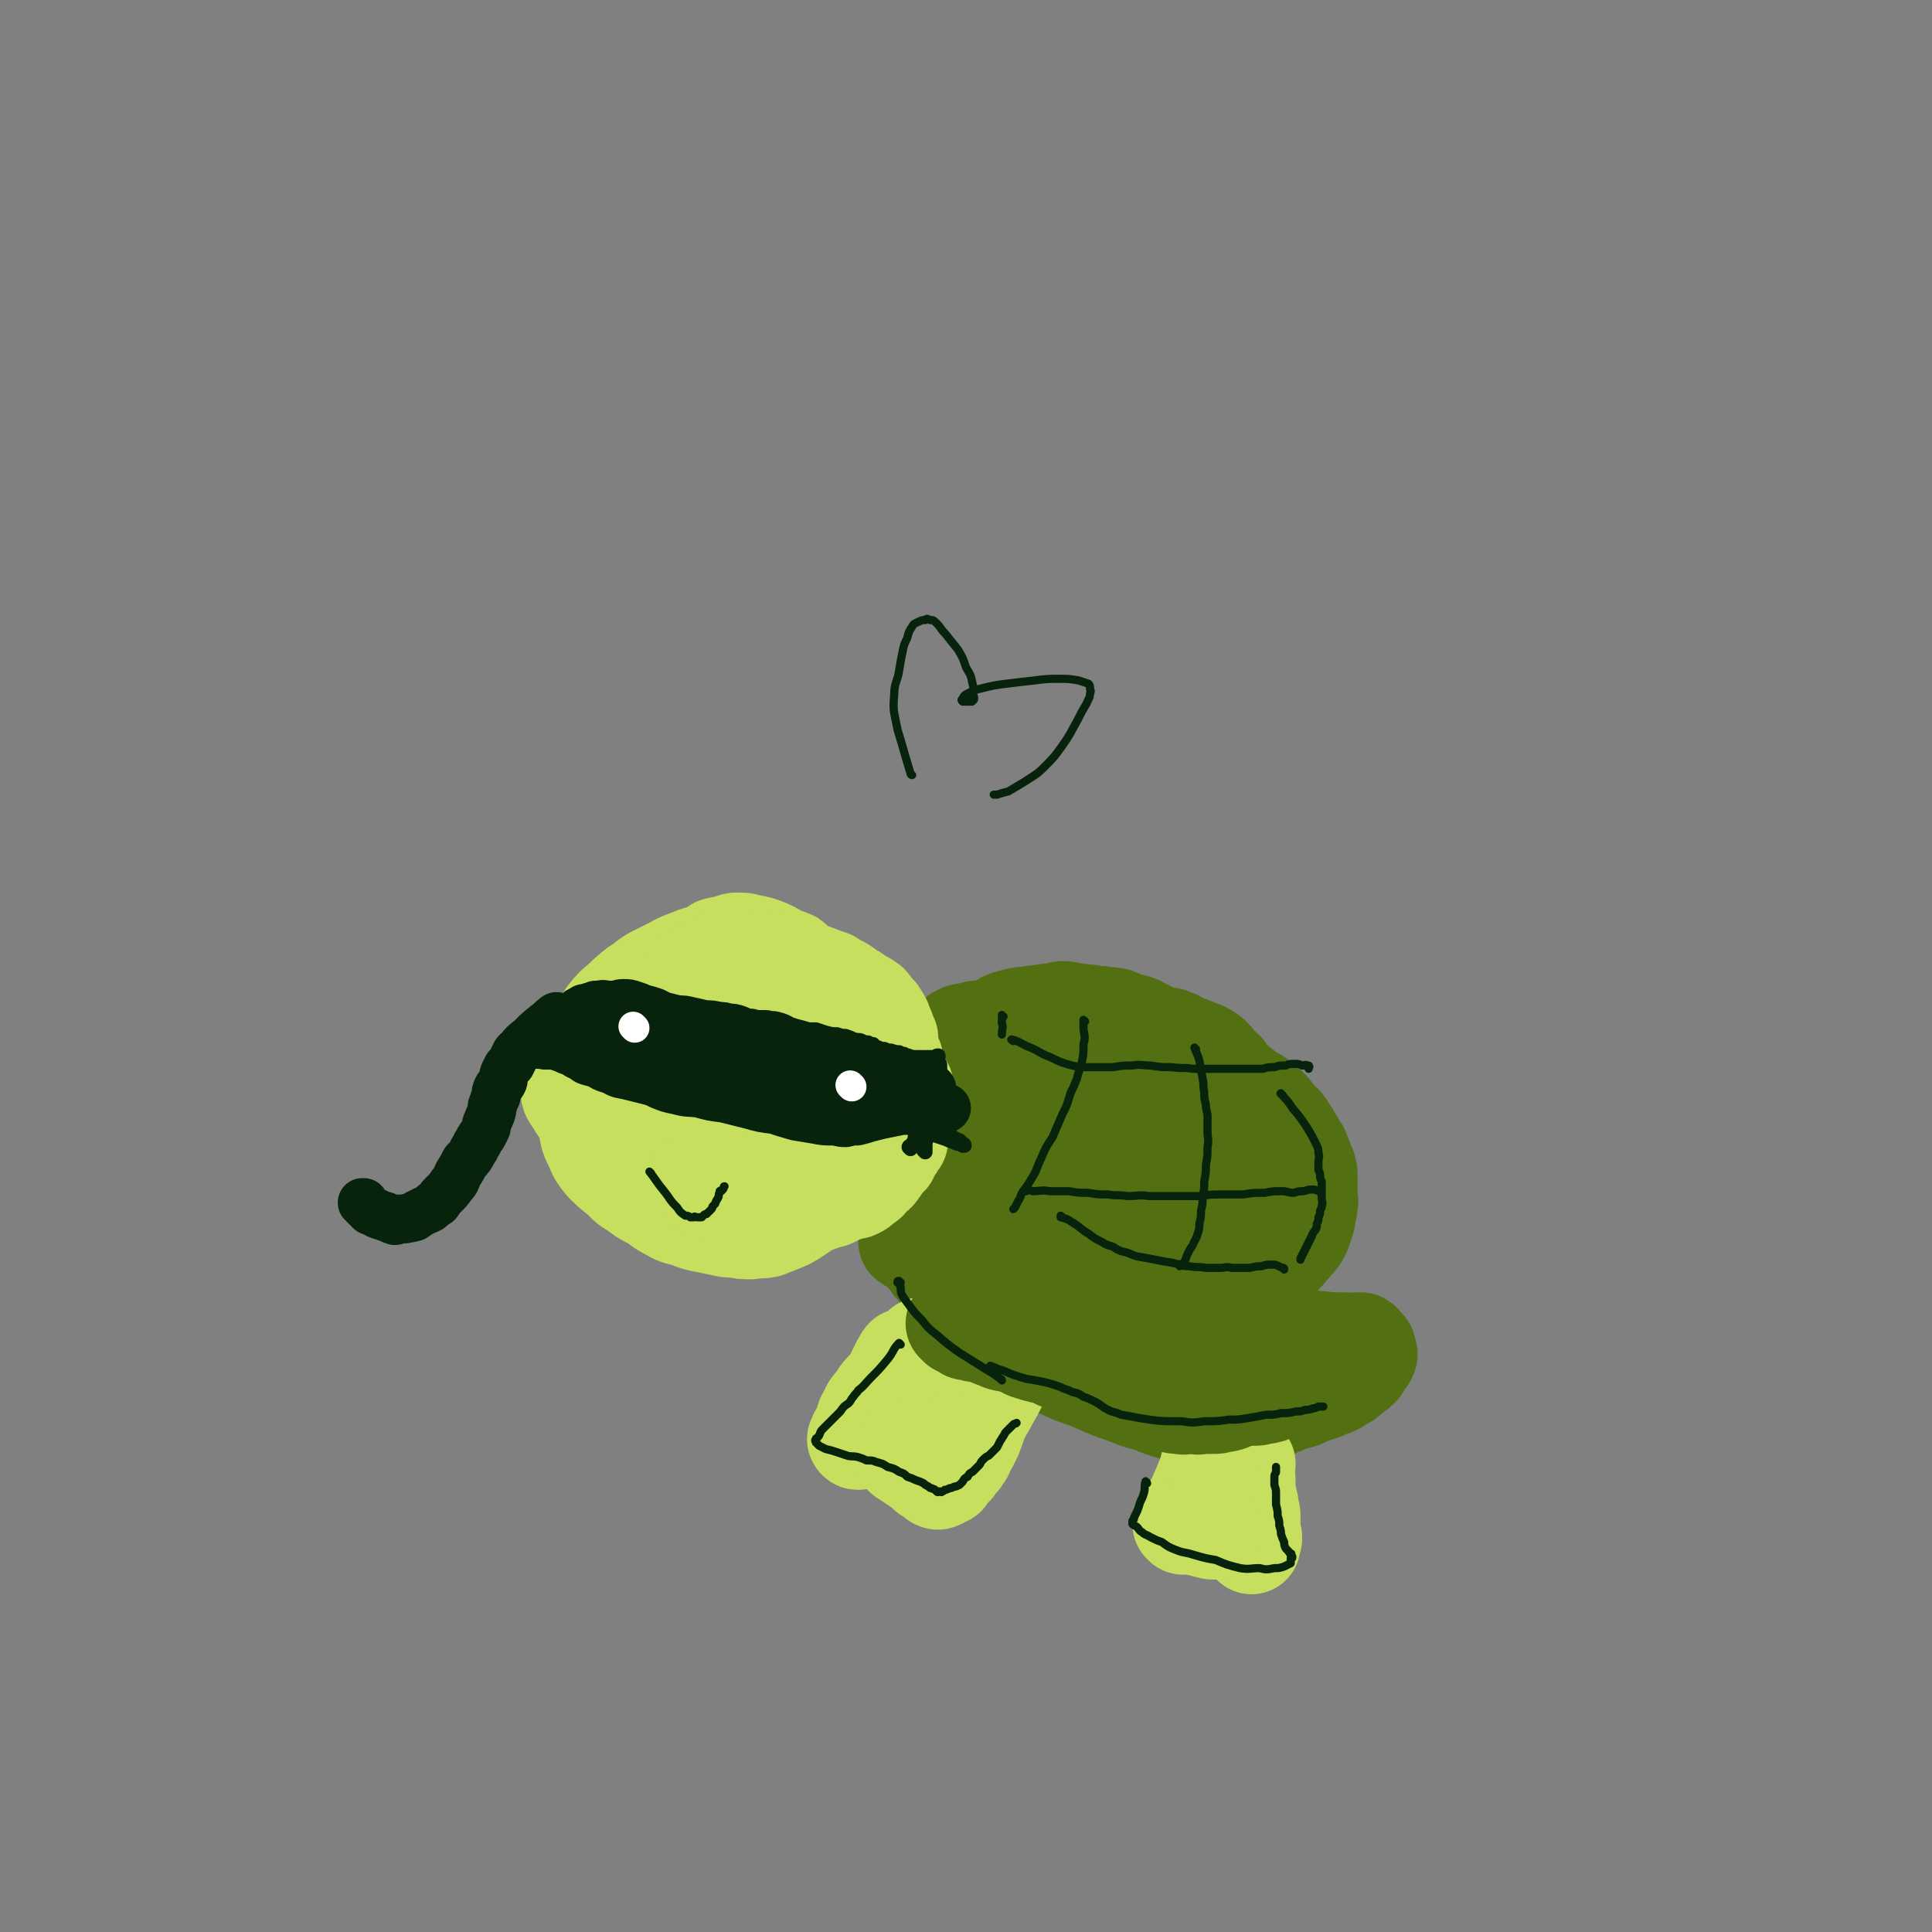 <svg viewBox='0 0 1184 1184' version='1.1' xmlns='http://www.w3.org/2000/svg' xmlns:xlink='http://www.w3.org/1999/xlink'><rect x="0" y="0" width="1184" height="1184" fill="#808080" stroke="none"/><g fill='none' stroke='#C6DF5F' stroke-width='60' stroke-linecap='round' stroke-linejoin='round'><path d='M486,589c0,0 0,-1 -1,-1 -2,-1 -2,-1 -5,-2 -5,-2 -5,-3 -10,-5 -5,-2 -5,-2 -11,-3 -3,-1 -3,-1 -7,-1 -2,0 -2,0 -4,1 -2,0 -2,1 -4,1 -2,1 -2,0 -5,1 -3,2 -3,2 -6,4 -5,1 -5,1 -10,3 -5,2 -6,2 -11,5 -6,3 -6,3 -12,6 -5,3 -5,4 -10,7 -5,4 -5,4 -9,8 -5,4 -5,4 -9,9 -4,6 -4,6 -7,13 -3,7 -3,7 -5,14 -2,7 -2,7 -2,15 -1,7 0,7 0,14 1,6 1,7 2,13 1,6 1,6 4,12 2,5 2,5 6,10 4,4 4,4 9,8 5,4 4,5 10,8 5,4 5,4 11,7 6,4 5,4 11,7 5,3 5,2 11,4 5,2 5,2 10,3 5,1 5,1 10,2 4,1 4,1 9,1 4,1 4,1 9,1 5,-1 5,0 10,-1 5,-2 5,-2 10,-4 5,-2 4,-2 9,-5 4,-3 5,-3 8,-6 4,-4 3,-5 6,-9 4,-5 4,-4 6,-9 3,-5 2,-5 5,-10 2,-5 2,-4 5,-9 1,-4 2,-4 3,-8 1,-5 1,-5 1,-9 1,-4 1,-4 1,-8 1,-5 1,-5 1,-9 1,-4 1,-4 1,-8 1,-4 0,-4 1,-7 0,-4 0,-4 0,-7 -1,-4 -1,-4 -1,-7 -1,-3 -1,-3 -2,-5 -2,-4 -2,-4 -5,-7 -2,-4 -2,-4 -5,-7 -3,-3 -3,-3 -6,-6 -3,-2 -3,-2 -6,-4 -3,-2 -3,-2 -6,-3 -4,-1 -4,-2 -8,-2 -5,-1 -5,-1 -9,-2 -5,-1 -5,-2 -9,-2 -7,0 -7,1 -14,2 -8,1 -8,0 -16,1 -7,1 -7,2 -13,4 -7,1 -7,1 -13,3 -8,3 -7,3 -14,6 -7,4 -7,4 -14,8 -7,4 -7,4 -13,9 -6,4 -6,4 -11,8 -5,5 -5,5 -8,10 -3,4 -3,4 -4,8 -1,4 -2,4 -1,7 0,5 0,5 3,9 3,5 3,5 7,10 5,5 5,5 10,10 5,4 5,4 10,8 4,3 4,3 9,6 4,2 5,2 9,3 5,1 5,2 10,2 4,1 4,0 8,1 4,0 4,0 8,0 5,-1 5,-1 9,-2 5,-1 4,-2 9,-3 5,-2 5,-2 10,-4 4,-2 4,-2 8,-5 4,-2 4,-2 8,-5 4,-4 5,-4 8,-7 4,-4 4,-4 7,-8 3,-4 3,-4 5,-9 3,-4 3,-3 5,-7 1,-4 1,-4 2,-7 1,-3 1,-4 1,-7 -1,-1 -1,-1 -1,-3 -1,-1 -1,-1 -2,-2 -2,-2 -2,-2 -4,-3 -2,-2 -2,-2 -5,-2 -2,-1 -2,0 -5,0 -1,1 -1,1 -3,1 -2,1 -2,1 -4,2 -2,1 -2,1 -5,2 -2,1 -2,2 -5,3 -2,1 -2,1 -5,3 -2,1 -1,1 -3,3 -2,1 -2,1 -3,3 -1,1 -1,1 0,3 0,3 0,3 1,5 1,4 1,4 3,8 2,4 2,4 5,7 2,3 2,3 5,5 3,3 3,3 7,5 3,2 3,2 6,3 3,1 3,0 6,0 3,0 3,0 5,-1 1,-1 1,-2 2,-3 1,-2 1,-2 1,-4 1,-2 1,-2 1,-5 -1,-3 -2,-3 -3,-7 -1,-3 -1,-3 -2,-6 -2,-3 -2,-3 -5,-5 -2,-2 -2,-2 -5,-3 -3,-2 -3,-2 -6,-4 -4,-1 -4,-2 -8,-2 -5,-1 -5,-1 -9,-1 -5,-1 -5,-1 -9,-2 -4,-1 -4,-1 -8,-1 -3,0 -3,0 -6,1 -2,1 -2,1 -5,3 -2,1 -2,1 -5,3 -2,1 -2,2 -5,3 -3,2 -3,1 -6,3 -4,1 -4,1 -7,3 -3,1 -2,2 -5,3 -2,1 -2,0 -4,1 -2,1 -2,1 -3,2 -1,1 -1,1 -2,2 -1,1 -1,1 -1,1 -1,1 -1,1 -1,2 -1,1 0,2 0,2 -1,1 -2,0 -2,1 0,0 1,0 1,0 -1,1 -2,0 -2,1 0,0 1,0 1,1 0,2 0,2 0,4 0,0 0,0 0,1 '/></g>
<g fill='none' stroke='#526F12' stroke-width='60' stroke-linecap='round' stroke-linejoin='round'><path d='M582,661c0,0 -2,-1 -1,-1 6,-2 7,-2 14,-5 6,-2 6,-3 12,-5 3,-1 3,0 6,0 1,0 1,0 1,0 2,0 2,0 4,0 2,0 2,0 4,0 4,0 4,0 7,0 3,0 3,0 6,0 4,0 4,-1 7,0 3,0 3,0 6,0 3,0 3,0 6,1 3,0 3,0 6,0 3,0 3,0 5,1 3,0 3,0 5,0 3,0 3,0 5,1 2,0 2,-1 4,0 3,0 3,0 6,1 2,0 2,1 5,1 2,1 2,0 5,1 3,1 3,1 7,3 3,1 3,2 6,4 3,1 3,1 5,3 2,1 3,1 5,3 1,1 1,2 3,3 1,1 2,1 4,2 1,1 1,2 3,3 2,1 2,1 4,3 3,2 3,2 5,4 3,3 3,3 5,5 2,2 2,2 4,4 1,1 1,1 2,3 1,2 1,2 3,5 1,2 1,2 3,4 2,3 3,3 5,6 1,3 0,3 1,6 1,2 1,2 2,4 1,2 1,2 2,4 1,2 1,2 2,4 1,2 1,2 1,4 0,3 0,3 0,5 1,3 1,3 1,5 0,2 0,2 0,4 0,2 0,2 0,4 0,2 0,2 0,4 0,2 1,2 0,4 0,2 0,2 -1,4 0,3 0,3 -1,5 0,2 -1,2 -2,4 -2,2 -2,2 -3,4 -2,1 -2,1 -3,3 -1,1 -1,1 -2,2 -1,1 -1,1 -2,2 -1,1 -1,1 -2,1 -2,1 -2,0 -3,1 -2,1 -2,1 -3,2 -2,1 -2,0 -3,1 -1,0 -1,0 -2,0 -2,1 -2,1 -3,1 -2,0 -2,0 -3,1 -2,0 -2,0 -4,0 -2,0 -2,0 -5,0 -2,-1 -2,-1 -4,-1 -3,-1 -3,-1 -6,-1 -2,-1 -2,-1 -5,-1 -2,-1 -2,-1 -4,-1 -2,-1 -2,-1 -5,-2 -3,-1 -2,-2 -5,-3 -2,-2 -2,-2 -5,-3 -2,-1 -2,-1 -4,-2 -2,-1 -2,-1 -4,-2 -2,-2 -2,-2 -5,-4 -2,-1 -2,-2 -5,-3 -3,-2 -3,-2 -5,-3 -3,-2 -3,-2 -6,-3 -3,-2 -3,-1 -6,-3 -3,-2 -3,-2 -6,-4 -4,-2 -4,-2 -8,-4 -4,-2 -4,-2 -8,-4 -4,-2 -4,-2 -8,-4 -4,-2 -4,-2 -7,-4 -4,-1 -4,-1 -7,-3 -3,-2 -4,-1 -7,-3 -3,-1 -2,-2 -5,-3 -4,-2 -4,-1 -7,-3 -3,-1 -2,-2 -5,-4 -2,-1 -2,-1 -5,-2 -2,-2 -2,-2 -4,-3 -1,-1 -2,-1 -3,-2 -2,-2 -2,-2 -3,-4 -1,-1 -1,-1 -2,-2 -1,-1 -1,-2 -2,-3 -1,-2 -1,-1 -2,-3 -1,-1 0,-1 0,-2 -1,-1 -1,-1 0,-2 0,-2 0,-2 1,-3 1,-1 1,-1 2,-2 1,-1 1,-1 3,-2 1,-1 1,-1 3,-2 2,-1 2,-2 4,-3 2,-2 2,-2 4,-3 3,-2 3,-2 6,-3 3,-1 4,-1 7,-1 5,-1 5,-1 9,-2 4,-1 4,-1 8,-2 5,-1 5,-1 10,-1 4,-1 4,-1 9,-1 4,0 4,1 8,1 5,1 5,1 9,2 7,1 7,1 13,2 6,2 6,2 12,4 6,1 6,2 12,4 6,2 6,2 11,4 6,2 6,2 12,4 6,2 6,2 11,4 5,3 5,3 10,5 3,1 4,1 7,3 3,2 2,2 5,4 1,2 1,2 3,5 1,2 0,2 1,4 1,3 1,3 1,5 0,2 0,2 0,5 0,3 0,3 0,5 0,3 1,3 0,5 0,3 0,3 -1,5 -1,2 -1,2 -2,5 -1,2 -1,2 -2,4 -2,1 -2,1 -4,1 -2,1 -2,1 -3,1 -1,1 -1,1 -2,1 -1,0 -1,0 -2,1 -1,0 -1,0 -2,0 -1,0 -1,0 -2,0 -2,0 -2,0 -3,0 -2,-1 -2,-1 -3,-1 -2,-1 -2,-1 -3,-1 -3,-1 -3,-1 -5,-1 -2,-1 -2,-1 -5,-2 -2,-1 -2,-1 -4,-2 -2,-2 -2,-2 -5,-3 -3,-1 -3,-1 -6,-2 -3,-2 -3,-2 -7,-3 -3,-2 -3,-2 -7,-3 -3,-2 -3,-2 -7,-3 -3,-2 -3,-2 -7,-3 -3,-2 -3,-2 -6,-3 -4,-1 -4,-1 -7,-2 -2,-2 -2,-2 -5,-3 -4,-2 -4,-2 -7,-3 -5,-2 -5,-2 -9,-4 -5,-2 -5,-2 -9,-3 -4,-1 -4,-1 -8,-2 -2,-1 -2,-1 -4,-2 -2,-1 -1,-1 -3,-2 -1,-1 -2,0 -2,0 1,-1 2,-1 4,0 3,0 3,0 6,0 5,1 5,2 9,3 4,1 4,1 8,2 4,1 4,1 7,2 4,1 4,2 7,2 4,1 4,0 7,1 4,0 4,0 8,0 3,0 3,0 7,0 4,0 4,-1 9,0 6,0 6,1 12,2 7,1 7,1 15,3 9,2 9,1 19,4 10,2 10,2 21,5 9,3 9,3 18,6 7,2 7,2 14,4 4,1 5,0 9,1 3,0 3,-1 6,0 1,0 2,1 2,0 1,0 0,0 0,-1 0,-1 0,-1 0,-1 0,-2 0,-2 -1,-3 0,-2 0,-2 -1,-4 -1,-1 -1,-1 -2,-2 -1,-2 -1,-2 -1,-4 -1,-1 -1,-1 -2,-3 0,-2 0,-2 -1,-4 0,-1 0,-2 -1,-3 -1,-2 -1,-2 -2,-4 -1,-1 -1,-1 -2,-3 -1,-2 -1,-2 -2,-4 -1,-1 -1,-1 -2,-3 -1,-3 -1,-3 -2,-5 -2,-2 -2,-1 -3,-3 -2,-2 -2,-2 -3,-5 -2,-2 -2,-2 -3,-5 -2,-3 -2,-3 -3,-5 0,-3 0,-3 -1,-5 -2,-2 -2,-2 -3,-5 -2,-2 -1,-2 -3,-5 -1,-2 -1,-2 -2,-5 -1,-1 -1,-2 -2,-3 -1,-2 -1,-2 -2,-4 -3,-2 -3,-2 -5,-5 -2,-2 -2,-3 -5,-5 -3,-2 -3,-2 -6,-3 -2,-1 -2,-1 -5,-2 -2,-1 -3,-1 -5,-2 -3,-1 -3,-2 -6,-3 -2,-1 -3,-1 -6,-1 -3,-1 -3,-1 -6,-2 -3,-1 -2,-2 -6,-3 -3,-1 -3,-1 -7,-2 -3,-2 -3,-2 -6,-3 -3,-1 -3,-2 -6,-2 -4,-1 -4,0 -7,-1 -3,0 -3,0 -7,0 -3,-1 -3,-1 -7,-1 -3,0 -3,0 -7,1 -4,0 -4,0 -7,0 -4,1 -4,1 -8,1 -4,1 -4,1 -8,1 -3,1 -3,1 -7,2 -2,1 -2,1 -5,1 -3,1 -3,1 -6,2 -2,1 -2,0 -4,1 -2,0 -2,0 -4,0 -2,1 -2,0 -4,1 -2,0 -2,0 -3,0 -2,1 -2,1 -4,1 -1,1 -1,1 -2,1 -1,0 -1,-1 -2,0 -1,0 -1,0 -1,0 -1,1 -2,1 -2,1 0,0 1,0 2,0 2,-1 1,-1 3,-1 1,-1 1,0 3,0 2,0 2,0 4,0 2,-1 2,-1 4,-1 2,-1 2,-1 4,-1 1,-1 1,-1 3,-1 1,-1 1,-1 2,-2 2,-1 1,-1 3,-2 1,-1 1,-1 3,-1 1,-1 1,-1 3,-1 2,-1 2,-1 4,-1 2,-1 2,0 4,0 2,-1 2,-1 4,-1 1,-1 1,0 3,0 2,-1 2,-1 4,-1 2,-1 2,0 4,0 2,-1 2,-1 4,-1 2,-1 2,-1 4,-1 3,0 3,1 6,1 3,1 3,0 6,1 4,0 4,0 7,1 4,1 3,1 7,2 4,1 4,1 9,1 4,1 4,1 8,2 4,1 4,2 8,4 4,2 4,2 8,4 4,2 3,2 7,4 3,1 3,1 5,3 3,1 2,2 5,3 3,2 3,2 6,4 3,1 3,1 6,3 4,2 3,3 6,5 3,2 4,1 7,3 3,2 3,2 6,5 3,2 3,2 5,4 3,2 4,2 7,4 3,3 3,3 6,5 3,3 3,3 5,6 2,3 2,3 5,5 2,3 2,3 4,6 1,3 1,3 3,5 1,3 1,3 3,5 1,3 1,3 2,5 1,3 1,3 2,5 1,3 1,3 1,6 0,2 0,2 0,4 0,2 0,2 0,4 0,2 0,2 0,4 0,3 1,3 0,5 0,3 0,3 -1,5 0,3 0,3 -1,6 -1,3 -1,3 -2,6 -2,4 -2,4 -5,7 -2,3 -3,3 -5,6 -3,3 -3,3 -6,6 -2,3 -2,3 -5,6 -2,2 -2,3 -4,5 -2,2 -2,2 -5,4 -2,1 -2,1 -4,2 -2,1 -2,1 -5,2 -2,1 -2,0 -5,1 -3,1 -3,1 -5,2 -3,0 -3,0 -7,1 -2,0 -2,-1 -5,0 -2,0 -2,0 -4,0 -2,0 -2,0 -4,-1 -2,-1 -2,-1 -5,-2 -3,-1 -3,-2 -5,-3 -3,-2 -4,-1 -6,-3 -4,-2 -4,-2 -8,-5 -4,-2 -4,-2 -7,-5 -4,-2 -4,-2 -8,-4 -4,-2 -4,-2 -7,-4 -4,-2 -4,-2 -7,-4 -3,-1 -3,-2 -5,-3 -3,-1 -3,-1 -6,-2 -2,-1 -2,-1 -3,-2 0,0 0,0 -1,0 '/><path d='M810,830c0,0 -1,-1 -1,-1 -2,0 -2,1 -5,2 -5,2 -5,2 -11,3 -5,1 -5,0 -10,0 -3,1 -3,0 -6,0 -2,0 -2,0 -4,0 -2,0 -2,0 -4,0 -2,0 -2,1 -5,0 -3,0 -3,0 -5,-1 -4,0 -4,0 -7,-1 -4,0 -4,0 -7,0 -4,0 -4,0 -8,-1 -3,-1 -3,0 -7,-1 -4,-1 -4,-2 -7,-3 -4,-2 -4,-2 -8,-3 -5,-2 -5,-2 -10,-3 -5,-2 -5,-2 -10,-3 -5,-2 -5,-2 -11,-3 -6,-2 -6,-2 -12,-3 -6,-1 -6,-1 -12,-3 -7,-2 -7,-2 -13,-4 -8,-3 -8,-3 -15,-6 -6,-2 -6,-2 -13,-5 -4,-3 -4,-3 -9,-5 -4,-3 -4,-3 -8,-5 -4,-2 -4,-2 -8,-4 -2,-1 -2,-2 -5,-3 -2,-1 -2,-1 -5,-2 -2,-1 -2,-1 -4,-2 -2,-1 -2,-1 -5,-2 -2,-1 -2,-1 -4,-2 -2,-1 -2,-1 -4,-1 -1,-1 -2,-1 -3,-2 -2,-1 -1,-2 -3,-3 -1,-1 -1,0 -2,0 -1,-1 -1,-1 -2,-2 0,0 1,-1 1,-1 -1,0 -2,0 -2,1 0,0 1,-1 2,0 0,0 0,1 0,1 1,1 1,1 2,1 1,1 1,1 3,2 1,1 1,1 2,2 1,1 1,1 2,2 1,2 1,2 3,4 1,2 1,2 3,4 1,1 2,1 3,3 1,2 1,2 2,4 1,2 1,3 2,5 1,2 1,2 3,4 1,2 1,2 3,4 2,3 2,3 4,6 3,3 2,3 5,5 2,3 2,3 4,5 4,2 4,2 7,4 4,2 3,2 7,4 5,3 6,2 11,5 6,3 6,4 13,7 8,4 8,4 17,8 9,4 9,3 18,7 9,4 9,4 18,7 7,3 7,3 15,5 7,3 7,3 14,5 5,2 5,2 11,3 5,1 5,0 11,0 3,1 3,1 7,1 2,0 2,0 5,0 3,1 3,1 6,0 3,0 3,0 6,-1 4,-1 4,-1 7,-2 4,-1 4,-1 8,-2 3,-2 3,-2 7,-3 4,-2 4,-2 9,-3 3,-1 3,-1 7,-3 3,-1 3,-1 6,-2 3,-1 3,-1 5,-2 3,-1 3,-1 5,-2 3,-2 3,-2 5,-4 3,-2 3,-1 5,-3 3,-2 3,-2 5,-4 1,-2 1,-2 2,-4 1,-1 1,-1 2,-2 1,-2 1,-2 0,-4 0,-2 0,-2 -1,-3 -1,-1 -1,-1 -2,-2 0,-1 -1,0 -1,-1 -2,0 -2,0 -3,0 -3,0 -3,1 -6,0 -9,0 -9,0 -18,-1 -16,-1 -16,-1 -33,-2 -15,-1 -15,-1 -31,-3 '/></g>
<g fill='none' stroke='#C6DF5F' stroke-width='60' stroke-linecap='round' stroke-linejoin='round'><path d='M521,644c0,0 -1,-1 -1,-1 3,2 4,2 8,4 7,5 7,5 15,10 3,2 3,1 6,3 1,0 1,0 1,1 1,0 1,-1 1,0 1,0 1,0 1,1 1,1 1,1 1,2 1,1 1,1 1,1 1,1 0,2 1,3 0,1 0,1 0,3 0,2 0,2 1,4 0,2 0,2 0,4 0,3 0,3 0,5 -1,2 -1,2 -1,4 -1,2 -1,2 -2,4 -1,1 -1,1 -1,3 -1,2 -1,2 -1,4 -1,1 -1,1 -2,3 -1,2 -2,2 -3,4 -1,1 -1,1 -1,3 -2,1 -2,1 -3,3 -1,1 -1,1 -2,3 -2,2 -1,2 -3,4 -1,1 -2,1 -3,2 -1,1 -1,2 -2,3 -1,1 -2,1 -3,2 -2,2 -2,2 -4,3 -2,1 -2,0 -5,1 -2,1 -2,1 -5,2 -2,1 -2,1 -4,2 -2,1 -2,1 -4,1 -2,1 -2,1 -5,2 -2,0 -2,0 -4,1 -2,0 -2,0 -5,1 -3,0 -3,0 -6,1 -2,0 -2,0 -5,0 -2,0 -2,0 -5,0 -2,0 -2,0 -5,0 -2,0 -3,0 -5,0 -3,-1 -3,-1 -6,-2 -2,-1 -2,-1 -5,-1 -2,-1 -2,-1 -5,-1 -2,-1 -2,-1 -4,-1 -2,-1 -2,-1 -5,-2 -2,-1 -2,-1 -4,-2 -2,-1 -2,-1 -4,-2 -1,-1 -1,-1 -3,-2 -1,-1 -1,-1 -2,-2 -1,-1 -1,0 -2,0 0,-1 -1,-1 -1,-2 0,0 0,-1 1,-1 1,0 1,0 3,1 2,0 2,1 4,1 3,1 3,0 6,1 3,0 3,0 7,0 4,1 4,1 8,2 5,0 5,0 11,1 6,0 6,0 13,0 6,0 6,0 12,0 5,0 5,0 10,0 5,-1 5,-1 10,-2 5,-1 5,-1 10,-3 5,-2 5,-1 9,-4 3,-1 2,-2 5,-5 2,-2 2,-2 4,-5 1,-3 2,-3 2,-6 1,-4 0,-4 1,-7 0,-4 0,-4 0,-7 1,-4 1,-4 2,-7 1,-3 1,-2 1,-5 1,-3 1,-3 1,-6 1,-2 1,-2 1,-5 0,-2 0,-2 1,-4 0,-1 0,-1 0,-3 0,-2 0,-2 0,-3 0,-2 0,-2 0,-3 0,-2 0,-2 0,-4 -1,-2 -2,-2 -2,-4 -1,-2 0,-2 -1,-5 0,-2 0,-2 0,-4 -1,-2 -1,-2 -2,-5 -1,-2 -1,-2 -2,-5 -1,-2 -1,-2 -3,-5 -1,-1 -2,-1 -3,-3 -1,-1 -1,-2 -2,-3 -1,-1 -2,-1 -3,-2 -2,-1 -2,-1 -4,-2 -2,-2 -2,-2 -5,-3 -2,-2 -2,-2 -5,-4 -4,-2 -4,-2 -7,-4 -3,-1 -3,-1 -6,-2 -2,-1 -2,-1 -5,-2 -3,-1 -3,0 -6,-1 -3,-1 -3,-2 -6,-3 -4,-1 -4,-1 -7,-1 -4,-1 -4,-1 -8,-1 -4,-1 -4,-1 -7,-2 -4,-1 -4,0 -8,-1 -4,0 -4,0 -8,0 -3,0 -3,0 -7,0 -2,1 -3,1 -5,2 -3,1 -2,1 -5,2 -2,2 -3,1 -5,3 -5,6 -4,7 -9,13 -5,7 -5,7 -10,15 '/><path d='M555,833c0,0 -1,-2 -1,-1 -4,6 -4,8 -8,15 -3,4 -4,4 -7,8 -2,3 -2,3 -4,6 0,1 -1,0 -1,1 -1,1 -1,1 -1,2 -1,1 0,1 0,2 -1,1 -1,1 -1,1 -1,1 -2,1 -2,3 -1,1 0,1 0,2 -1,1 -1,1 -1,2 -1,1 -1,1 -1,3 -1,1 -1,1 -1,2 -1,1 0,1 0,2 -1,1 -1,1 -1,1 -1,0 0,1 0,1 -1,0 -1,0 -1,-1 -1,0 0,0 0,-1 1,-1 0,-1 1,-2 1,-2 1,-2 2,-3 1,-2 1,-2 3,-3 2,-2 2,-2 4,-4 2,-2 2,-2 4,-5 3,-3 3,-3 5,-5 3,-3 3,-3 5,-6 3,-3 3,-3 5,-6 2,-2 1,-3 3,-5 1,-3 1,-3 3,-6 1,-2 0,-2 1,-4 1,-2 1,-1 2,-3 1,-1 1,-1 1,-2 1,-1 1,-1 1,-2 0,0 0,0 1,0 '/><path d='M764,897c0,0 -1,-1 -1,-1 0,0 0,0 0,0 1,2 0,3 0,5 1,4 1,4 1,9 0,4 0,4 1,8 0,3 1,3 1,5 0,3 1,3 1,6 0,3 0,3 0,5 0,2 0,2 0,5 1,2 1,2 1,4 0,0 0,0 -1,1 0,0 0,0 0,1 0,1 0,1 0,1 0,1 0,1 0,1 0,-1 0,-1 0,-2 0,0 0,0 0,-1 '/><path d='M615,842c0,0 -1,-2 -1,-1 -2,3 -1,5 -3,9 -3,6 -3,5 -6,11 -3,5 -3,5 -5,9 -1,3 -1,3 -2,6 0,0 0,0 -1,1 0,2 0,2 -1,4 -1,2 -1,2 -2,4 -1,1 -1,1 -2,3 0,1 0,1 -1,3 -1,1 -1,1 -2,3 -1,1 -1,1 -2,2 -1,1 -1,1 -2,3 -1,1 -1,1 -2,2 -1,1 -1,1 -2,2 -1,1 -1,1 -1,2 -2,1 -2,0 -3,1 -1,0 -1,1 -1,1 -1,0 -1,1 -2,0 -1,0 0,0 -1,-1 0,0 -1,0 -1,-1 -1,0 -1,0 -2,-1 -1,-1 -1,0 -2,-1 -1,-1 -1,-1 -2,-2 -1,-1 0,-1 -1,-1 -2,-1 -2,-1 -3,-2 -2,-1 -2,-1 -3,-2 -2,-1 -2,-1 -3,-2 -2,-1 -2,-1 -3,-2 -1,-1 -1,-1 -1,-2 -1,0 0,0 0,-1 '/><path d='M743,896c0,0 -1,-2 -1,-1 -1,2 -1,3 -2,7 -2,5 -2,5 -4,10 -2,4 -2,5 -4,9 -1,2 -2,2 -3,5 -1,2 -1,2 -2,4 -1,1 -1,0 -2,1 0,1 1,1 0,1 0,1 -1,0 -1,0 0,1 0,1 0,2 1,0 1,0 1,0 0,1 0,1 0,1 1,0 1,0 1,0 1,0 1,0 2,0 1,0 1,0 1,0 1,0 1,0 2,0 1,0 1,0 2,0 1,1 1,1 3,1 2,1 2,1 4,1 2,1 2,1 4,1 0,0 0,0 0,0 '/></g>
<g fill='none' stroke='#526F12' stroke-width='60' stroke-linecap='round' stroke-linejoin='round'><path d='M577,770c0,0 -1,-1 -1,-1 4,3 5,5 10,8 6,4 6,4 13,8 4,2 4,2 9,5 3,1 3,1 6,2 1,1 1,1 3,2 1,1 1,1 3,1 1,1 1,0 3,1 1,1 1,1 3,2 1,1 1,1 3,1 2,1 2,1 4,2 1,1 1,1 3,1 2,1 2,1 4,2 1,1 1,1 3,1 2,1 2,1 4,2 2,0 2,0 4,1 2,1 2,2 4,3 2,1 2,0 4,1 2,1 2,1 5,2 2,1 2,2 4,3 2,1 2,1 4,2 2,1 3,1 5,2 3,1 3,1 5,2 2,1 2,1 5,2 2,1 2,2 4,2 2,1 3,0 5,1 3,1 3,2 6,3 3,1 3,0 5,1 2,1 2,1 4,2 3,1 3,1 6,2 1,1 1,1 3,1 2,1 2,1 4,1 3,1 3,1 6,1 4,1 4,1 7,2 3,0 3,0 6,0 2,1 2,1 5,1 2,1 2,1 5,2 2,1 2,0 5,0 3,1 3,0 6,0 2,1 2,1 5,1 4,0 4,0 7,-1 3,0 3,0 6,0 4,0 4,0 7,0 2,1 2,0 4,0 3,0 3,0 5,0 3,1 3,1 6,1 3,0 3,0 5,-1 3,0 3,0 6,0 2,0 2,1 5,1 1,0 1,0 3,0 0,1 0,0 1,0 0,0 0,0 1,0 0,0 0,0 0,0 0,1 0,0 -1,0 0,0 0,0 0,0 -1,0 -1,1 -1,0 -1,0 -1,0 -1,-1 -1,0 -1,0 -2,0 -1,0 -1,0 -2,0 -2,1 -2,1 -3,1 -2,1 -2,1 -3,1 -2,0 -2,0 -4,0 -2,1 -2,1 -4,1 -2,0 -2,0 -3,0 -3,1 -3,1 -5,2 -3,1 -3,1 -6,2 -3,1 -3,0 -6,1 -2,1 -2,1 -5,2 -3,1 -3,1 -6,1 -2,1 -2,1 -5,1 -2,0 -2,0 -5,0 -2,1 -3,0 -5,1 -2,1 -2,1 -4,2 -3,1 -3,1 -5,1 -3,1 -3,1 -6,1 -3,0 -3,0 -6,0 -4,1 -4,0 -7,0 -4,0 -4,1 -7,0 -3,0 -3,0 -6,-1 -3,0 -3,0 -7,-1 -4,0 -4,0 -8,-1 -4,-1 -4,-2 -8,-3 -3,-1 -3,-2 -7,-3 -3,0 -3,0 -6,-1 -2,0 -2,0 -4,-1 -2,-2 -2,-2 -5,-3 -3,-2 -3,-2 -5,-4 -4,-2 -4,-2 -7,-4 -3,-1 -3,-1 -6,-3 -2,-1 -2,-1 -5,-2 -3,-1 -3,-2 -5,-3 -3,-1 -3,0 -6,-1 -4,-1 -4,-1 -7,-2 -4,-1 -3,-2 -7,-3 -2,-1 -2,-1 -5,-2 -3,0 -3,0 -6,-1 -2,-1 -2,-1 -5,-2 -2,-1 -2,-2 -5,-2 -2,-1 -2,0 -4,-1 -2,0 -2,0 -5,-1 -2,0 -2,0 -3,-1 -2,-1 -2,-1 -4,-2 -1,-1 -1,-1 -2,-2 '/></g>
<g fill='none' stroke='#07230B' stroke-width='9' stroke-linecap='round' stroke-linejoin='round'><path d='M352,611c0,0 -1,-1 -1,-1 3,1 4,2 8,3 5,2 5,2 11,3 5,1 5,1 10,1 2,0 2,0 5,1 2,0 2,0 4,0 2,0 2,0 4,0 3,0 3,-1 6,0 3,0 3,0 7,0 3,1 3,1 6,1 4,1 4,0 8,1 3,0 3,0 7,0 4,1 4,1 8,2 3,0 3,0 7,1 3,0 3,0 6,1 4,0 4,0 7,1 3,0 3,0 7,0 3,1 3,1 6,2 3,1 3,1 6,1 4,1 4,1 7,1 4,1 4,1 7,1 3,1 3,0 6,1 3,0 3,0 6,0 3,1 3,1 6,2 4,1 4,1 7,1 3,1 3,1 5,1 3,1 3,1 5,2 3,1 3,0 5,1 2,1 2,1 4,1 1,1 1,1 3,1 1,1 1,2 3,2 2,1 2,1 4,1 2,1 2,1 4,1 3,1 3,1 5,1 1,1 1,1 3,1 1,1 1,1 2,1 1,0 1,0 2,1 1,0 1,0 2,0 1,1 0,1 1,1 0,1 0,0 0,1 1,0 0,0 1,0 0,1 -1,1 0,1 0,1 0,1 1,1 0,1 -1,1 0,1 0,1 0,1 0,1 0,1 0,1 1,1 0,1 0,1 0,1 0,1 0,1 0,1 0,1 -1,1 0,2 0,1 0,1 0,1 1,1 0,2 1,3 0,1 0,1 0,2 0,2 0,2 0,4 0,1 0,1 0,3 0,2 0,2 0,4 0,1 0,1 0,3 0,2 0,2 0,4 0,2 0,2 0,4 -1,1 -1,1 -1,3 -1,1 0,1 0,2 -1,1 -1,1 -2,2 -1,1 -1,1 -1,3 -1,1 0,1 0,2 -1,1 -1,1 -1,1 -1,1 -1,1 -1,1 -1,1 0,1 0,1 -1,1 -2,0 -2,1 0,0 0,0 1,1 '/><path d='M567,706c0,0 -1,-1 -1,-1 0,0 0,0 1,1 0,0 0,0 0,0 0,-3 0,-3 0,-5 1,-5 1,-5 2,-9 1,-4 0,-4 1,-8 1,-3 1,-3 2,-6 0,-1 1,-1 1,-3 0,-1 0,-1 1,-2 0,-1 0,-1 0,-2 1,-1 1,-1 1,-2 1,-2 0,-2 1,-3 0,-2 0,-2 0,-3 0,-2 0,-2 0,-3 0,-2 0,-2 0,-3 0,-1 -1,-1 0,-2 0,-1 0,-1 0,-2 0,-1 0,-1 -1,-2 0,0 -1,0 -1,-1 0,0 1,0 1,0 0,-1 -1,0 -1,0 0,-1 0,-1 1,-2 0,0 0,-1 0,-1 -1,0 -1,0 -2,1 0,0 0,0 0,0 -1,0 -1,0 -2,0 -1,0 -1,0 -3,0 -3,0 -3,0 -5,0 -5,0 -5,0 -9,0 -4,0 -4,0 -9,0 -4,0 -4,0 -9,0 -4,0 -4,0 -9,0 -5,0 -5,0 -9,0 -5,0 -5,-1 -10,0 -5,0 -5,0 -9,0 -5,0 -5,0 -10,0 -5,-1 -5,-1 -11,-1 -5,-1 -5,-1 -11,-1 -5,-1 -5,0 -10,-1 -5,0 -6,0 -11,0 -6,-1 -6,-1 -11,-2 -6,-1 -6,-1 -12,-2 -5,-1 -5,-1 -11,-1 -5,-1 -5,-1 -10,-1 -4,-1 -4,-1 -8,-1 -4,-1 -4,-1 -8,-2 -4,-1 -4,-1 -8,-1 -4,-1 -4,-1 -8,-1 -4,-1 -4,-1 -7,-1 -3,-1 -3,-1 -7,-1 -2,-1 -2,-1 -4,-1 -1,-1 -1,0 -3,0 -1,0 -1,0 -3,0 -2,-1 -2,-1 -4,-1 -1,-1 -1,0 -2,0 -1,0 -1,0 -2,0 -1,-1 -1,-1 -2,-1 -1,-1 -1,-1 -2,-1 0,-1 0,0 -1,0 0,0 0,-1 0,0 0,0 0,0 0,1 0,0 0,0 0,1 0,1 0,1 0,2 0,1 0,1 0,2 0,2 0,2 0,3 0,1 0,1 0,3 -1,1 -1,1 -1,2 -1,1 -1,1 -1,2 0,1 0,1 0,1 0,1 0,1 0,1 -1,0 -1,0 -1,0 -1,0 0,1 0,1 0,0 0,0 1,1 1,0 1,1 2,1 1,1 2,1 3,1 2,1 2,1 5,2 3,1 3,2 7,2 6,1 6,1 12,1 6,1 6,1 12,2 7,1 7,2 14,2 7,1 7,1 15,1 6,1 6,1 12,2 5,1 5,0 10,1 5,0 5,1 10,2 6,1 6,1 11,2 7,1 7,2 13,2 6,1 6,1 13,1 6,1 6,1 12,2 7,1 7,1 14,2 7,2 7,1 15,3 6,1 6,1 12,3 6,2 6,2 12,4 4,1 4,1 9,3 5,2 5,2 9,3 4,1 4,1 7,2 4,1 4,1 7,2 4,1 4,1 7,2 3,1 3,1 6,2 2,1 2,1 5,2 2,1 2,1 4,1 1,0 1,0 1,1 1,0 1,0 1,0 0,-1 -1,-1 -1,-1 -1,-1 -1,-1 -2,-2 0,0 -1,0 -1,0 -1,-1 -1,-1 -2,-1 -1,-1 -1,-1 -2,-2 -1,-1 -2,-1 -3,-1 -2,-1 -2,-1 -3,-2 -2,-1 -2,-1 -3,-2 -2,-2 -2,-2 -4,-3 -3,-2 -3,-1 -7,-2 -3,-2 -3,-2 -7,-4 -3,-1 -3,-1 -6,-2 -3,-2 -3,-2 -6,-4 -4,-1 -4,-2 -7,-3 -5,-2 -5,-2 -10,-4 -6,-2 -6,-2 -13,-4 -8,-2 -8,-2 -17,-4 -8,-1 -8,-1 -17,-2 -10,-2 -10,-1 -19,-2 -10,-1 -10,-1 -20,-1 -9,-1 -9,-1 -17,-1 -8,0 -8,0 -15,0 -5,0 -5,0 -11,0 -5,0 -5,0 -10,0 -5,-1 -5,0 -10,-1 -6,0 -6,0 -12,-1 -6,-1 -6,-1 -13,-1 -5,-1 -5,0 -11,-1 -4,0 -4,0 -9,0 -4,-1 -4,0 -7,-1 -2,0 -3,0 -5,-1 -1,-1 -1,-1 -2,-2 0,0 -1,1 -1,1 1,0 2,0 3,0 0,0 0,0 1,0 2,0 2,-1 3,0 2,0 2,0 5,0 5,1 5,2 10,3 12,3 12,2 24,5 13,3 13,3 26,7 '/></g>
<g fill='none' stroke='#07230B' stroke-width='30' stroke-linecap='round' stroke-linejoin='round'><path d='M371,646c0,0 -1,-1 -1,-1 2,-1 3,0 6,-1 4,-1 4,-1 7,-2 4,-1 4,-1 7,-1 2,-1 2,-1 4,-1 1,0 1,0 2,0 2,1 2,0 3,1 2,0 2,0 4,0 2,1 2,1 5,1 2,1 2,0 4,1 2,0 2,0 4,1 2,1 2,1 5,2 2,2 2,2 5,3 3,1 3,0 7,1 3,1 3,1 6,2 3,1 3,1 6,1 3,1 3,1 6,2 4,1 4,0 7,1 3,1 3,1 7,2 3,1 3,1 6,1 4,1 4,1 7,1 3,1 3,1 6,2 3,1 3,1 6,2 4,1 4,1 7,1 4,1 4,1 7,1 2,1 2,1 5,1 3,1 3,1 6,2 4,1 4,1 7,2 3,1 4,1 7,1 2,1 2,1 5,1 2,1 2,1 5,1 2,1 2,0 4,1 1,0 1,-1 3,0 1,0 1,0 3,0 2,1 2,0 4,1 3,0 3,0 5,0 1,1 1,1 3,1 1,0 1,0 2,1 1,0 1,0 1,0 0,-1 0,-1 0,-1 0,-1 -1,0 -1,0 0,-1 0,-1 1,-2 0,0 0,0 1,0 1,-1 1,-1 1,0 1,0 1,1 1,0 1,0 0,-1 1,-1 0,0 0,0 1,1 1,0 1,0 1,0 0,-1 0,-1 0,-2 0,-1 0,-1 1,-2 0,0 -1,0 0,-1 0,0 0,0 0,0 0,-1 -1,-1 -1,-2 0,0 1,0 1,-1 -1,0 -1,0 -1,-1 -1,-1 -1,-1 -2,-1 -1,-1 -1,-1 -1,-2 -2,-1 -2,-1 -3,-1 -2,-1 -2,-1 -3,-1 -2,-1 -2,-1 -3,-1 -2,-1 -2,-1 -4,-1 -2,-1 -2,-1 -5,-1 -2,-1 -2,-1 -5,-2 -3,-1 -3,-1 -5,-1 -3,-1 -3,-1 -6,-1 -4,-1 -4,-1 -7,-1 -4,-1 -4,-1 -7,-2 -4,-1 -4,-1 -7,-2 -3,-1 -3,-1 -5,-2 -3,-1 -3,-1 -5,-2 -3,-1 -3,-2 -6,-3 -4,-1 -4,-1 -7,-2 -4,-1 -4,-1 -7,-2 -4,-1 -3,-2 -7,-3 -3,-1 -3,0 -6,-1 -3,0 -4,0 -7,0 -2,-1 -2,-1 -5,-1 -3,-1 -3,-1 -5,-2 -3,-1 -3,-1 -6,-1 -3,-1 -3,-1 -6,-1 -4,-1 -4,-1 -8,-1 -5,-1 -4,-1 -9,-2 -4,-1 -4,-1 -8,-1 -4,-1 -4,-1 -8,-2 -4,-1 -4,-2 -7,-3 -3,-1 -3,-1 -7,-2 -2,-1 -2,-1 -5,-2 -3,-1 -3,-1 -6,-1 -3,0 -3,1 -6,1 -2,0 -2,0 -4,0 -2,0 -2,-1 -4,0 -1,0 -1,0 -3,0 -2,1 -1,1 -3,1 -1,1 -1,0 -2,1 -1,0 -1,0 -2,0 -1,1 -1,1 -1,1 -1,1 -2,0 -2,1 0,0 1,0 1,1 0,0 -1,0 -1,1 -1,1 -1,1 -1,2 -1,1 -1,1 -1,1 -1,1 -1,1 -1,2 0,1 0,1 0,1 -1,1 -1,1 -2,1 0,1 0,1 0,1 -1,1 -1,1 -1,2 -1,1 -1,1 -2,2 0,1 0,1 0,2 -1,1 -1,1 -1,2 0,1 0,1 0,1 0,1 0,1 1,1 0,1 0,1 1,2 2,1 2,1 3,2 2,2 2,2 4,3 3,1 3,2 5,3 3,1 4,1 7,2 3,2 3,2 6,3 4,1 4,2 7,3 5,1 5,1 9,2 4,1 4,1 8,2 4,1 4,1 8,3 5,2 5,2 10,3 7,2 7,1 14,2 7,2 7,2 15,3 8,2 8,2 16,4 7,2 7,2 15,3 6,2 6,2 13,4 6,1 6,1 12,2 5,1 5,1 11,1 3,0 3,1 7,1 4,-1 4,-1 7,-1 4,-1 4,-1 7,-2 4,-1 4,-1 8,-2 5,-1 5,-1 10,-2 4,-1 4,0 9,-1 4,0 4,0 7,0 3,-1 2,-1 5,-1 2,-1 2,-1 4,-1 2,0 2,0 4,1 0,0 0,0 1,0 '/><path d='M342,624c0,0 0,-1 -1,-1 -3,2 -3,3 -6,5 -5,4 -5,4 -10,9 -4,3 -4,3 -7,7 -2,1 -2,2 -3,4 -1,2 -1,2 -2,4 -1,1 -1,1 -2,2 -1,2 -1,2 -2,4 -1,3 0,3 -1,5 -1,2 -2,2 -3,4 -1,2 -1,2 -1,5 -1,2 -1,2 -2,5 -1,2 0,2 -1,5 -1,3 -1,2 -2,5 -1,2 -1,2 -1,4 -1,2 -1,2 -2,4 -1,2 -2,2 -3,5 -2,2 -1,3 -3,5 -2,4 -2,4 -5,7 -2,4 -2,4 -4,7 -2,4 -1,4 -4,7 -2,3 -2,3 -5,6 -2,2 -2,2 -4,5 -2,1 -2,1 -4,3 -1,1 -2,1 -4,2 -2,1 -2,1 -4,2 -2,1 -1,2 -4,2 -1,1 -2,0 -4,1 -1,0 -1,0 -3,0 -2,0 -2,1 -3,1 -3,-1 -2,-1 -5,-2 -1,-1 -2,-1 -3,-1 -3,-1 -3,-1 -4,-2 -2,-1 -2,-1 -3,-1 -1,-1 -1,-1 -2,-2 -1,-1 -1,-1 -2,-2 0,-1 -1,-1 -1,-1 0,0 1,0 1,0 '/></g>
<g fill='none' stroke='#07230B' stroke-width='5' stroke-linecap='round' stroke-linejoin='round'><path d='M399,719c0,0 -1,-1 -1,-1 4,5 4,6 9,12 4,5 3,5 8,10 2,3 2,3 5,5 1,0 2,0 3,1 1,0 1,0 1,0 1,0 1,0 1,0 1,-1 1,0 2,0 1,0 1,0 1,0 1,0 1,0 2,0 1,-1 1,-1 1,-1 1,-1 1,-1 2,-1 1,-1 1,-1 1,-1 1,-1 1,-1 1,-1 1,-1 1,-1 1,-1 1,-1 0,-1 1,-2 0,0 0,0 0,0 1,-1 1,-1 1,-1 1,-1 0,-1 1,-2 0,-1 1,-1 1,-2 1,-1 0,-2 1,-3 0,-1 0,-1 0,-1 1,-1 1,0 1,0 1,-1 1,-1 1,-1 1,-1 0,-2 1,-2 '/></g>
<g fill='none' stroke='#FFFFFF' stroke-width='18' stroke-linecap='round' stroke-linejoin='round'><path d='M522,666c0,0 -1,-1 -1,-1 '/><path d='M389,630c0,0 -1,-1 -1,-1 '/></g>
<g fill='none' stroke='#07230B' stroke-width='5' stroke-linecap='round' stroke-linejoin='round'><path d='M786,671c0,0 -2,-1 -1,-1 2,3 4,4 7,9 5,6 5,6 9,12 3,5 3,5 5,9 2,4 2,4 2,7 1,2 0,2 0,5 0,1 0,1 0,3 0,1 0,1 0,2 1,2 1,2 1,4 0,2 1,2 1,4 0,2 0,2 0,4 0,3 0,3 0,5 0,3 1,3 0,5 0,1 0,1 -1,3 0,2 0,2 -1,4 0,2 0,2 -1,4 0,2 0,2 -1,4 -1,1 -1,1 -2,3 0,1 0,1 -1,2 0,1 0,1 -1,2 0,1 0,1 -1,2 0,1 0,1 -1,2 0,1 0,1 -1,2 0,1 0,1 -1,2 0,1 0,1 -1,2 0,0 0,0 0,1 '/><path d='M733,643c0,0 -1,-1 -1,-1 1,3 2,4 3,8 1,5 1,5 2,11 1,4 0,4 1,8 0,4 0,4 1,8 0,4 1,4 1,7 0,4 0,4 0,9 0,5 1,5 0,10 0,6 0,5 -1,11 0,5 0,5 -1,10 0,5 0,5 -1,9 0,5 0,5 -1,9 0,4 0,4 -1,8 0,3 0,3 -1,6 -1,4 -2,4 -3,7 -2,3 -2,3 -3,5 -1,2 -1,3 -2,5 -1,1 -1,1 -2,2 0,0 0,0 -1,1 '/><path d='M665,626c0,0 -1,-1 -1,-1 0,2 0,3 0,6 1,5 1,5 0,9 0,6 0,6 -1,11 -1,5 -2,5 -3,10 -2,5 -2,5 -4,9 -2,7 -2,7 -5,13 -3,7 -3,7 -6,14 -4,6 -4,6 -7,13 -3,6 -2,6 -5,11 -3,5 -3,5 -6,9 -2,3 -1,3 -3,6 -1,2 -1,2 -2,4 0,0 0,0 -1,1 '/><path d='M615,623c0,0 -1,-1 -1,-1 0,2 0,3 0,5 1,3 0,3 0,7 '/><path d='M651,746c0,0 -1,-1 -1,-1 0,0 0,0 0,1 4,1 4,1 7,3 5,3 5,4 10,7 4,3 4,3 8,5 3,2 4,2 7,3 3,2 3,2 6,3 5,1 5,2 9,3 6,1 6,1 11,2 5,1 5,1 11,2 5,1 5,2 10,2 5,1 5,0 10,1 4,0 4,0 9,0 3,0 3,-1 7,0 3,0 3,0 6,0 3,0 3,0 5,0 4,-1 4,-1 7,-1 3,-1 3,-1 7,-1 3,0 3,1 6,2 1,0 1,0 1,1 '/><path d='M608,838c0,0 -2,-1 -1,-1 3,1 4,2 8,3 7,3 7,3 14,5 6,1 6,1 11,2 4,1 4,1 7,2 3,1 3,1 5,2 3,1 3,1 5,2 4,1 4,1 7,3 3,1 3,1 7,3 4,2 4,3 8,5 4,2 4,1 8,3 6,1 6,1 11,2 13,2 13,2 26,2 7,1 7,1 14,0 8,0 8,0 15,-1 6,0 6,0 12,-1 6,-1 6,-1 11,-2 5,0 5,0 9,-1 5,0 5,0 9,-1 3,0 3,0 6,-1 2,0 2,0 5,-1 1,0 1,0 3,-1 1,0 1,0 3,0 0,0 0,0 0,0 '/><path d='M614,846c0,0 0,-1 -1,-1 -4,-3 -4,-3 -9,-6 -8,-5 -8,-5 -16,-10 -7,-5 -7,-5 -14,-11 -5,-4 -5,-4 -9,-9 -4,-4 -4,-4 -7,-8 -3,-4 -3,-4 -5,-7 -1,-2 -1,-2 -1,-5 -1,-1 0,-2 0,-3 -1,-1 -2,0 -2,0 0,-1 0,-1 1,-1 '/><path d='M621,638c0,0 -2,-1 -1,-1 4,1 5,2 9,4 8,3 7,4 15,7 6,3 6,3 13,5 4,1 4,0 8,1 4,0 4,0 8,0 4,0 4,0 9,0 6,-1 6,-1 12,-1 5,-1 6,0 11,0 7,1 6,1 13,1 7,1 7,0 13,1 7,0 7,0 14,0 5,0 5,0 11,0 5,0 5,0 9,0 5,0 5,0 9,0 3,-1 3,-1 7,-1 3,-1 3,-1 7,-1 2,-1 2,-1 5,-1 3,0 3,0 5,1 2,0 2,-1 3,0 1,0 1,0 1,0 1,1 0,1 0,2 '/><path d='M629,730c0,0 -1,-1 -1,-1 1,0 2,0 5,1 5,0 5,-1 10,0 6,0 6,0 12,0 6,1 6,1 12,1 6,1 6,1 12,1 6,1 6,0 12,1 7,0 7,-1 13,0 8,0 8,0 15,0 8,0 8,0 16,0 7,-1 7,-1 14,-1 6,0 6,0 13,0 6,-1 6,-1 13,-1 5,-1 5,-1 11,-1 3,0 3,1 7,1 3,-1 3,-1 6,-1 3,-1 3,-1 5,-1 2,0 2,0 4,1 0,0 0,0 0,0 '/><path d='M552,824c0,0 -1,-1 -1,-1 -4,4 -3,5 -7,10 -5,6 -5,6 -10,11 -4,4 -4,5 -8,8 -1,2 -2,2 -3,4 -2,2 -1,2 -3,4 -3,2 -3,2 -5,5 -3,3 -3,3 -6,6 -3,3 -3,3 -5,5 -2,2 -1,3 -3,5 -1,1 -1,0 -1,1 -1,1 0,1 0,2 1,1 1,1 2,2 2,1 2,1 4,2 4,1 4,1 7,2 3,1 3,1 6,2 3,1 3,0 7,1 3,1 3,1 5,2 3,0 4,0 6,1 4,1 4,1 7,3 4,1 4,1 7,3 3,1 3,1 5,3 3,1 3,1 5,2 3,1 3,1 5,2 1,1 1,1 3,2 1,1 1,1 2,1 1,1 1,0 2,1 1,1 1,1 1,1 1,1 1,0 1,0 1,0 1,0 1,0 1,0 1,1 1,0 1,0 1,0 2,-1 1,0 1,0 3,-1 1,0 1,0 3,-1 1,0 1,0 3,-1 1,-1 1,-1 2,-2 1,-2 1,-2 3,-3 1,-2 1,-2 3,-3 2,-2 2,-2 4,-4 1,-1 1,-2 2,-3 2,-2 2,-2 4,-3 1,-1 1,-1 2,-2 2,-2 2,-2 3,-3 1,-2 1,-2 2,-4 1,-1 1,-2 2,-3 1,-2 1,-2 2,-3 1,-1 1,-1 2,-2 1,-1 1,-1 2,-2 1,-1 1,0 2,-1 0,0 0,0 0,0 '/><path d='M703,909c0,0 -1,-2 -1,-1 -1,3 0,4 -1,7 -1,4 -2,4 -3,8 -1,3 -1,3 -3,7 0,1 0,1 -1,2 0,0 0,0 0,1 0,1 0,1 0,1 1,1 2,1 3,2 1,1 1,2 3,3 2,2 2,1 5,3 4,2 4,2 7,3 4,3 4,3 9,5 5,2 5,1 11,3 7,2 7,2 13,3 7,3 7,3 15,5 6,1 6,0 12,0 4,1 4,1 9,0 3,0 3,0 6,-1 2,-1 2,-1 4,-2 0,-1 0,-1 0,-2 0,0 0,0 0,-1 1,0 1,0 1,-1 0,0 -1,0 -1,-1 0,0 1,-1 0,-1 0,0 -1,0 -1,-1 -1,-1 -1,-1 -2,-2 -1,-2 -1,-2 -1,-4 -1,-2 -1,-2 -2,-5 0,-2 0,-2 -1,-5 0,-3 0,-3 -1,-6 0,-3 0,-3 -1,-7 0,-3 0,-3 0,-7 0,-2 0,-2 -1,-5 0,-2 0,-2 0,-5 0,-2 1,-2 1,-3 0,-1 0,-1 0,-2 0,-1 0,-1 0,-1 '/><path d='M559,475c0,0 -1,0 -1,-1 -4,-13 -4,-14 -8,-27 -2,-11 -3,-11 -2,-21 0,-8 2,-8 3,-15 1,-6 1,-6 2,-11 1,-5 1,-5 3,-9 1,-4 1,-4 3,-7 1,-2 2,-2 4,-3 2,-1 2,-1 4,-1 1,-1 1,-1 3,0 2,0 2,0 4,2 3,3 2,3 5,6 4,5 4,5 8,10 3,5 3,5 5,11 3,5 3,5 4,10 1,3 0,3 0,6 1,2 1,2 1,3 0,1 0,1 -1,1 0,1 0,1 -1,1 -1,0 -1,0 -1,0 -1,0 -1,0 -2,0 -1,0 -1,0 -2,0 -1,-1 -1,-1 0,-2 0,0 0,0 0,0 1,-2 1,-2 3,-3 4,-2 4,-2 8,-3 8,-2 8,-2 16,-3 8,-1 8,-1 17,-2 8,-1 8,-1 15,-1 6,0 6,0 12,1 3,1 3,1 6,2 1,1 1,1 1,3 0,1 1,1 0,3 0,3 -1,3 -2,6 -3,5 -3,5 -6,11 -4,7 -4,8 -9,15 -5,7 -5,7 -11,13 -5,5 -6,5 -12,9 -5,3 -5,3 -10,6 -4,1 -4,1 -7,2 -1,0 -1,0 -2,0 '/></g>
</svg>